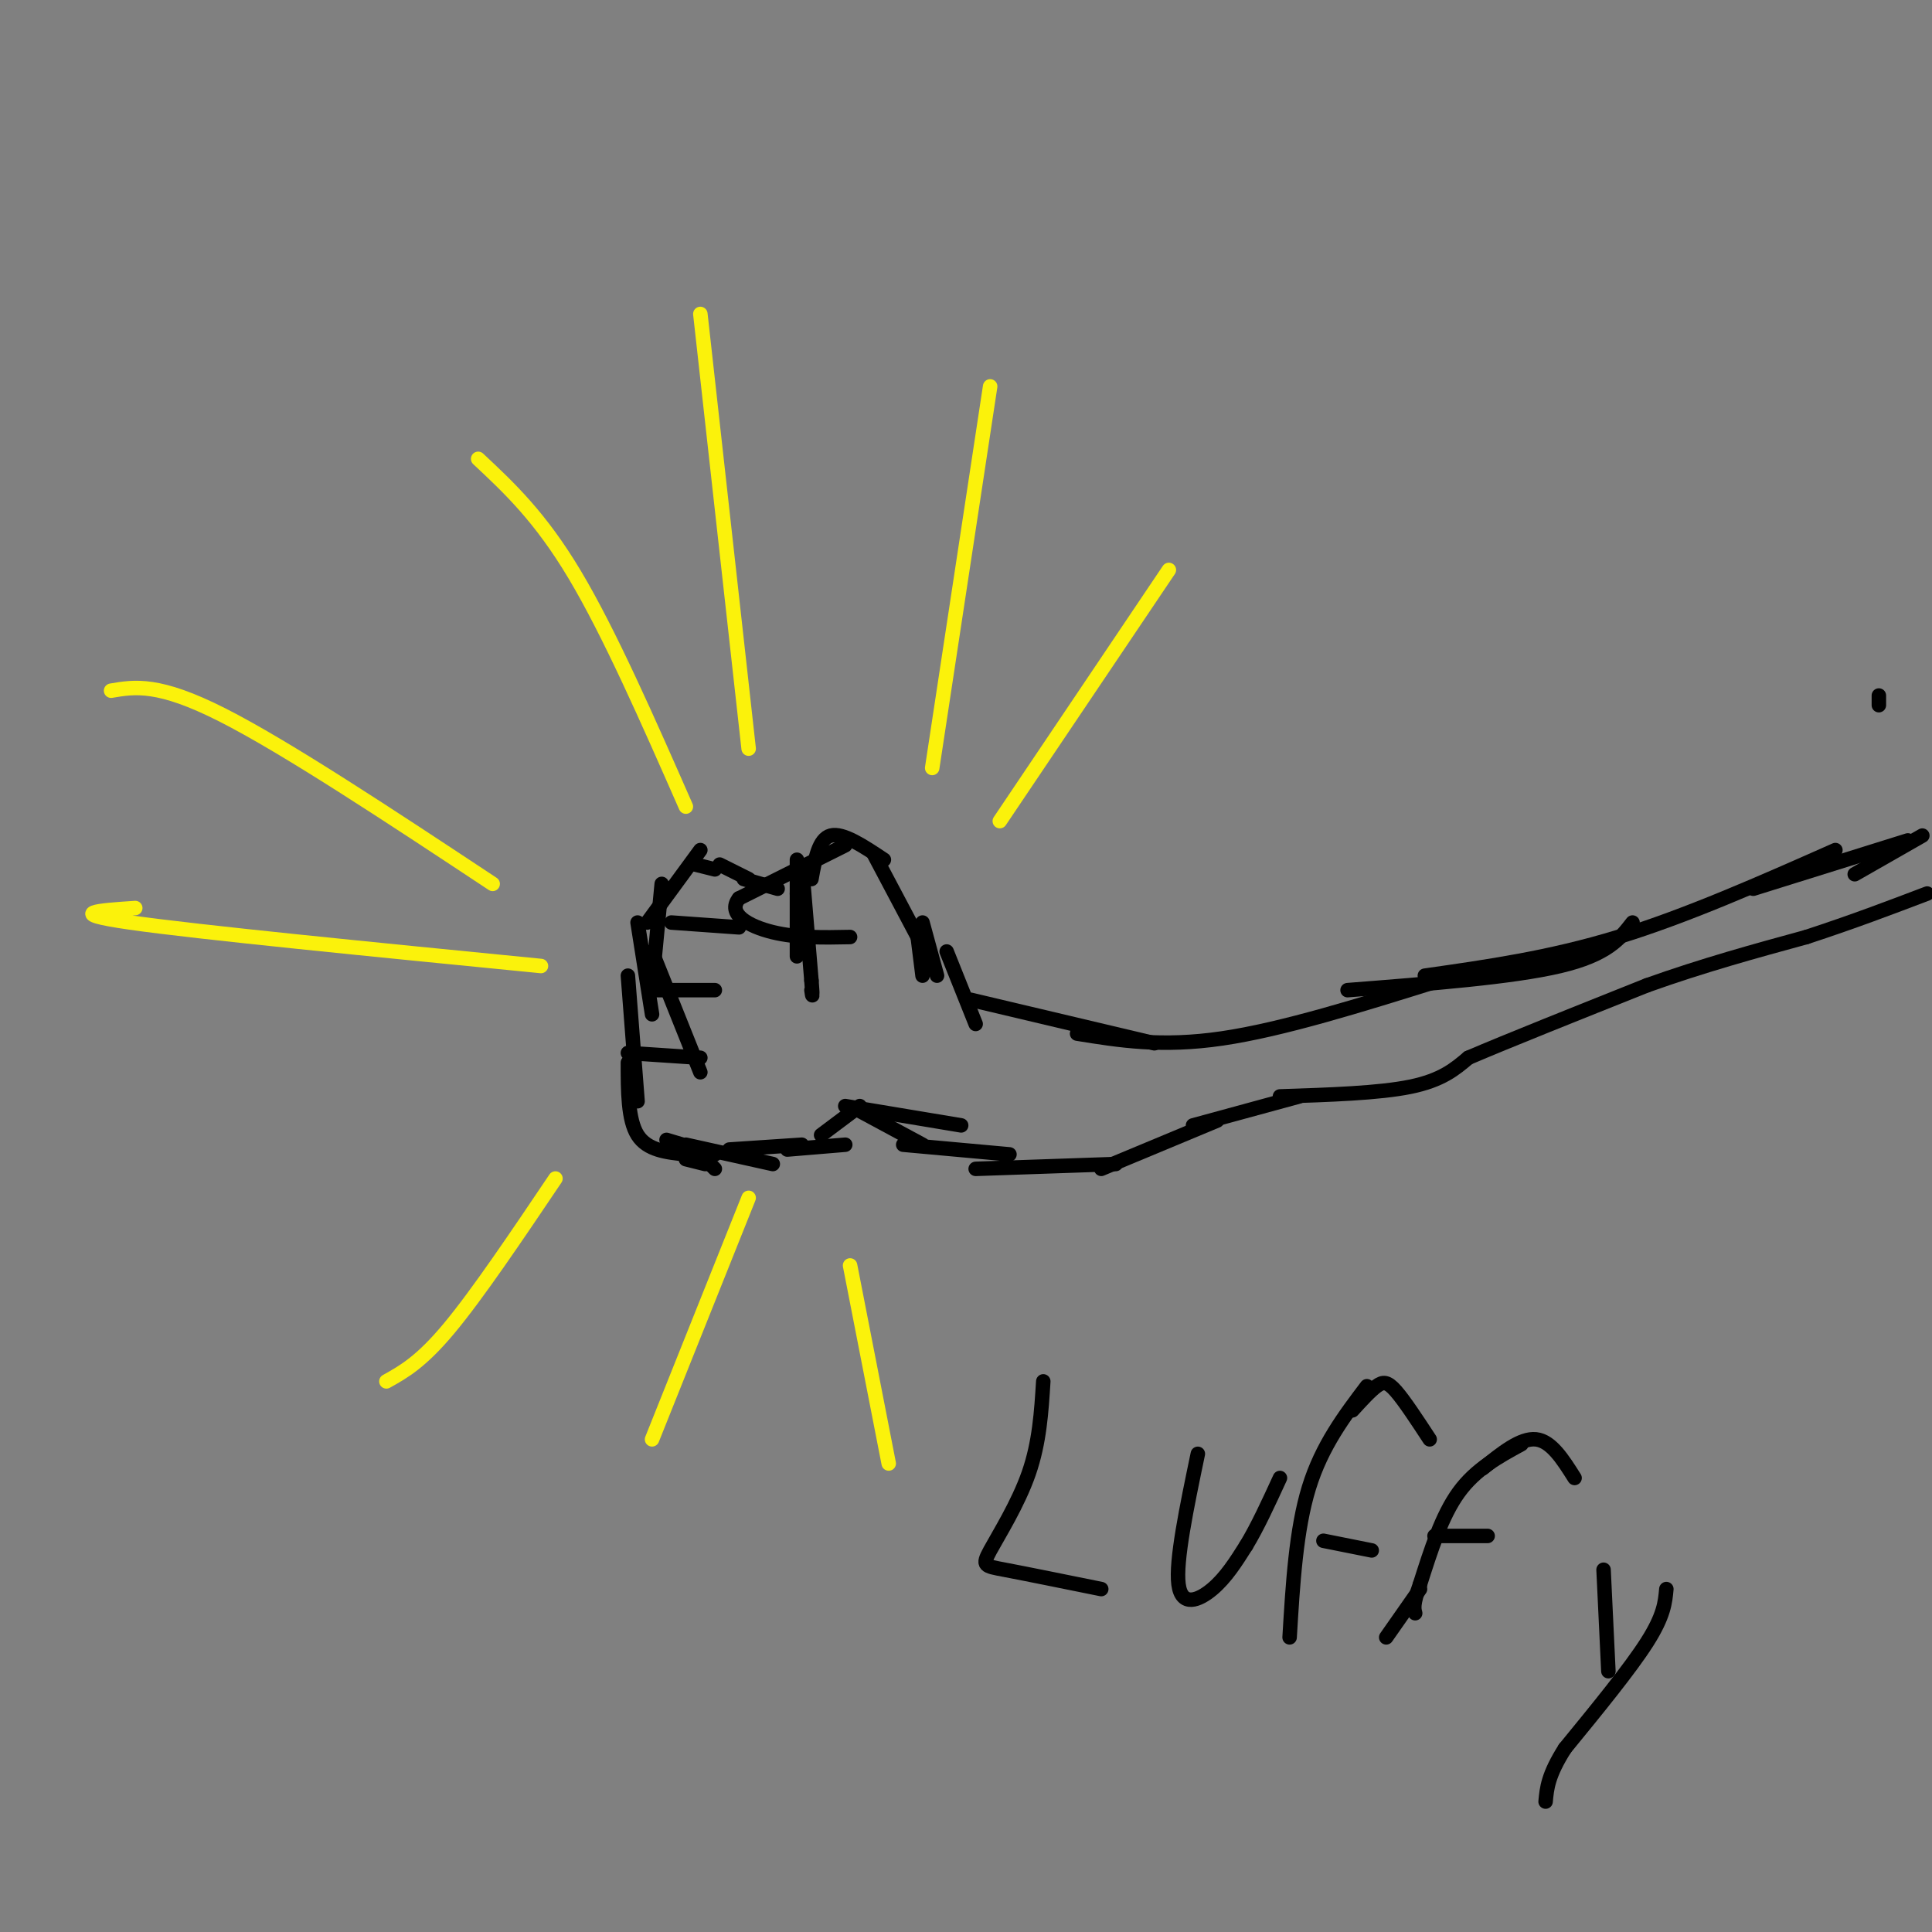 <svg viewBox='0 0 400 400' version='1.1' xmlns='http://www.w3.org/2000/svg' xmlns:xlink='http://www.w3.org/1999/xlink'><rect x="0" y="0" width="400" height="400" fill="#808080" stroke="none"/><g fill='none' stroke='#000000' stroke-width='3' stroke-linecap='round' stroke-linejoin='round'><path d='M389,144c0.000,0.000 0.000,2.000 0,2'/><path d='M398,173c0.000,0.000 -14.000,8.000 -14,8'/><path d='M395,174c0.000,0.000 -32.000,10.000 -32,10'/><path d='M380,176c-15.417,6.833 -30.833,13.667 -45,18c-14.167,4.333 -27.083,6.167 -40,8'/><path d='M338,191c-2.583,3.333 -5.167,6.667 -15,9c-9.833,2.333 -26.917,3.667 -44,5'/><path d='M298,203c-16.250,5.083 -32.500,10.167 -45,12c-12.500,1.833 -21.250,0.417 -30,-1'/><path d='M239,216c0.000,0.000 -38.000,-9.000 -38,-9'/><path d='M202,212c0.000,0.000 -6.000,-15.000 -6,-15'/><path d='M194,202c0.000,0.000 -3.000,-11.000 -3,-11'/><path d='M191,202c0.000,0.000 -1.000,-8.000 -1,-8'/><path d='M190,194c0.000,0.000 -9.000,-17.000 -9,-17'/><path d='M183,178c-4.250,-2.833 -8.500,-5.667 -11,-5c-2.500,0.667 -3.250,4.833 -4,9'/><path d='M165,178c0.000,0.000 0.000,20.000 0,20'/><path d='M165,185c0.000,0.000 1.000,11.000 1,11'/><path d='M161,184c0.000,0.000 -7.000,-2.000 -7,-2'/><path d='M149,179c0.000,0.000 6.000,3.000 6,3'/><path d='M148,180c0.000,0.000 -4.000,-1.000 -4,-1'/><path d='M145,176c0.000,0.000 -11.000,15.000 -11,15'/><path d='M137,183c0.000,0.000 -2.000,21.000 -2,21'/><path d='M135,197c0.000,0.000 10.000,25.000 10,25'/><path d='M132,191c0.000,0.000 3.000,19.000 3,19'/><path d='M130,202c0.000,0.000 2.000,26.000 2,26'/><path d='M130,220c0.000,5.917 0.000,11.833 2,15c2.000,3.167 6.000,3.583 10,4'/><path d='M139,191c0.000,0.000 14.000,1.000 14,1'/><path d='M136,205c0.000,0.000 12.000,0.000 12,0'/><path d='M130,218c0.000,0.000 15.000,1.000 15,1'/><path d='M145,239c0.000,0.000 3.000,3.000 3,3'/><path d='M142,240c0.000,0.000 4.000,1.000 4,1'/><path d='M138,236c0.000,0.000 10.000,3.000 10,3'/><path d='M142,237c0.000,0.000 18.000,4.000 18,4'/><path d='M151,238c0.000,0.000 15.000,-1.000 15,-1'/><path d='M163,238c0.000,0.000 12.000,-1.000 12,-1'/><path d='M170,235c0.000,0.000 8.000,-6.000 8,-6'/><path d='M175,229c0.000,0.000 24.000,4.000 24,4'/><path d='M178,230c0.000,0.000 13.000,7.000 13,7'/><path d='M187,237c0.000,0.000 22.000,2.000 22,2'/><path d='M202,242c0.000,0.000 29.000,-1.000 29,-1'/><path d='M228,242c0.000,0.000 24.000,-10.000 24,-10'/><path d='M247,233c0.000,0.000 22.000,-6.000 22,-6'/><path d='M265,227c10.250,-0.333 20.500,-0.667 27,-2c6.500,-1.333 9.250,-3.667 12,-6'/><path d='M304,219c8.167,-3.500 22.583,-9.250 37,-15'/><path d='M341,204c11.667,-4.167 22.333,-7.083 33,-10'/><path d='M374,194c9.667,-3.167 17.333,-6.083 25,-9'/><path d='M166,179c0.000,0.000 2.000,24.000 2,24'/><path d='M168,203c0.333,4.333 0.167,3.167 0,2'/><path d='M175,175c0.000,0.000 -22.000,11.000 -22,11'/><path d='M153,186c-2.578,3.222 1.978,5.778 7,7c5.022,1.222 10.511,1.111 16,1'/></g>
<g fill='none' stroke='#FBF20B' stroke-width='3' stroke-linecap='round' stroke-linejoin='round'><path d='M193,159c0.000,0.000 12.000,-79.000 12,-79'/><path d='M142,167c-7.917,-18.000 -15.833,-36.000 -23,-48c-7.167,-12.000 -13.583,-18.000 -20,-24'/><path d='M112,200c-35.500,-3.500 -71.000,-7.000 -85,-9c-14.000,-2.000 -6.500,-2.500 1,-3'/><path d='M155,248c0.000,0.000 -20.000,50.000 -20,50'/><path d='M207,170c0.000,0.000 35.000,-52.000 35,-52'/><path d='M155,155c0.000,0.000 -10.000,-90.000 -10,-90'/><path d='M102,183c-21.417,-14.167 -42.833,-28.333 -56,-35c-13.167,-6.667 -18.083,-5.833 -23,-5'/><path d='M115,244c-8.083,12.000 -16.167,24.000 -22,31c-5.833,7.000 -9.417,9.000 -13,11'/><path d='M176,262c0.000,0.000 8.000,41.000 8,41'/></g>
<g fill='none' stroke='#000000' stroke-width='3' stroke-linecap='round' stroke-linejoin='round'><path d='M216,286c-0.393,6.315 -0.786,12.631 -3,19c-2.214,6.369 -6.250,12.792 -8,16c-1.750,3.208 -1.214,3.202 3,4c4.214,0.798 12.107,2.399 20,4'/><path d='M248,301c-2.311,11.089 -4.622,22.178 -4,27c0.622,4.822 4.178,3.378 7,1c2.822,-2.378 4.911,-5.689 7,-9'/><path d='M258,320c2.333,-3.833 4.667,-8.917 7,-14'/><path d='M283,287c-4.667,6.167 -9.333,12.333 -12,21c-2.667,8.667 -3.333,19.833 -4,31'/><path d='M280,292c1.822,-2.000 3.644,-4.000 5,-5c1.356,-1.000 2.244,-1.000 4,1c1.756,2.000 4.378,6.000 7,10'/><path d='M274,319c0.000,0.000 10.000,2.000 10,2'/><path d='M315,299c-4.750,2.583 -9.500,5.167 -13,10c-3.500,4.833 -5.750,11.917 -8,19'/><path d='M294,328c-1.500,4.167 -1.250,5.083 -1,6'/><path d='M297,318c0.000,0.000 11.000,0.000 11,0'/><path d='M294,329c0.000,0.000 -7.000,10.000 -7,10'/><path d='M307,304c3.917,-3.167 7.833,-6.333 11,-6c3.167,0.333 5.583,4.167 8,8'/><path d='M332,325c0.000,0.000 1.000,21.000 1,21'/><path d='M345,329c-0.250,2.750 -0.500,5.500 -4,11c-3.500,5.500 -10.250,13.750 -17,22'/><path d='M324,362c-3.500,5.500 -3.750,8.250 -4,11'/></g>
</svg>